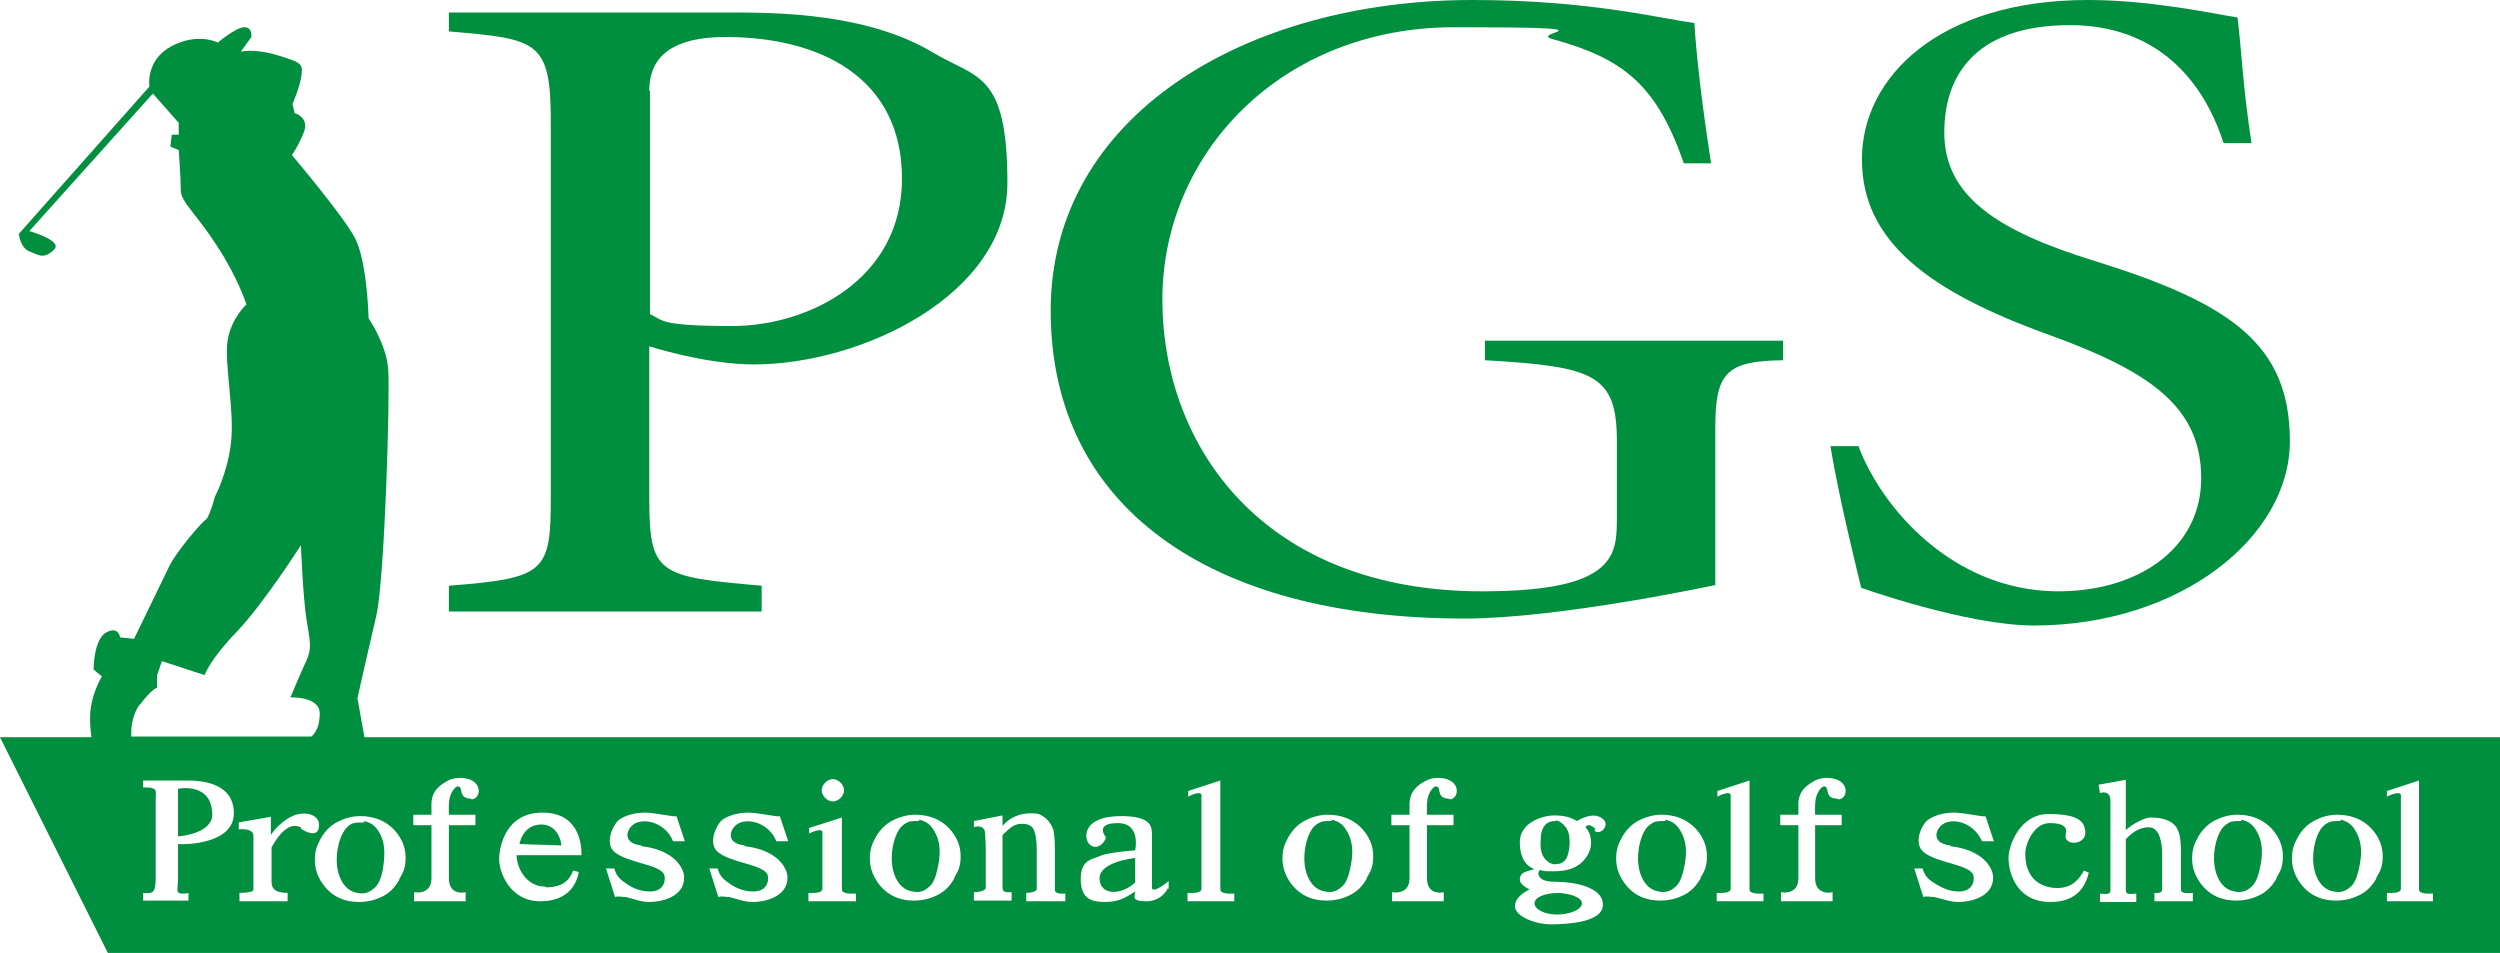 <?xml version="1.0" encoding="UTF-8"?>
<svg id="_レイヤー_2" xmlns="http://www.w3.org/2000/svg" version="1.1" viewBox="0 0 358.1 136.5">
  <!-- Generator: Adobe Illustrator 29.5.0, SVG Export Plug-In . SVG Version: 2.1.0 Build 137)  -->
  <defs>
    <style>
      .st0 {
        fill: #008e3f;
      }
    </style>
  </defs>
  <g id="_レイヤー_2-2">
    <g>
      <path class="st0" d="M109.1,83.9c-14.9-1.3-16.1-1.6-16.1-12.7v-21.6s8,2.6,15,2.6c15.4,0,36.3-10,36.3-26s-4.4-14.9-10.7-18.7c-6.7-4-15.9-5.7-27.4-5.7h-41.9v2.7c12.8,1.1,14.6,1.3,14.6,13.1v53.4c0,11-.7,11.8-14.6,12.9v3.7h44.8v-3.7h0ZM93,13c0-5.1,3.6-7.7,10.9-7.7,13.6,0,25.3,5.8,25.3,20.3s-13.5,21.1-24.3,21.1-9.9-.9-11.8-1.7V13h0Z"/>
      <path class="st0" d="M209.8,88.6c13.6,0,35.9-4.8,35.9-4.8v-22.6c0-7.8,1.6-9.5,9.7-9.6v-2.8h-42.7v2.8c15.6.9,18.9,2,18.9,11.6v10.8c0,5.4.1,10.7-19.3,10.7-31.5,0-45.8-20.9-45.8-41.8S183.5,3.9,208.3,3.9s10.4.7,14.1,1.7c10.2,2.8,14.9,6.6,18.8,17.8h3.9c-1.3-8.3-2.1-15.3-2.4-20.1C237.6,2.6,227.5,0,210.9,0,178.4,0,150.5,16.6,150.5,44.5s22.4,44.1,59.3,44.1h0Z"/>
      <path class="st0" d="M291.3,89.6c20.9,0,36.7-12.6,36.7-26.4s-8.3-19.7-27.9-25.8c-14-4.3-21.6-9.3-21.6-18.4s5.4-15.4,18-15.4,19.2,8.1,22,16.9h4c-1.3-8.6-1.4-13.2-2-18C317.2,2,308.2,0,299.1,0,277.7,0,266.7,11.1,266.7,22.8s9.4,18.9,26.9,25.2c14.6,5.3,21.7,10.4,21.7,20.5s-9.1,16.3-20.8,16.2c-14.9-.2-25-12-28.3-20.8h-4c1.1,7.1,4.4,20.3,4.4,20.3,0,0,15.1,5.4,24.8,5.4h0Z"/>
      <path class="st0" d="M222.9,117.6c-.6,0-1.1.1-1.5.5-.4.4-.7,1.1-.7,2-.1,1.2,0,2.1.5,2.8.4.5.8.8,1.4.9.6,0,1.1-.1,1.5-.5.4-.4.6-1.1.7-2,.1-1.2,0-2.2-.6-2.9-.4-.5-.8-.8-1.4-.9h0Z"/>
      <path class="st0" d="M131.7,117.6c-.5,0-1,0-1.5.1-.5.2-1,.5-1.4,1.1-.4.6-.7,1.4-.9,2.4-.3,1.6-.2,3.1.3,4.3s1.3,2,2.5,2.2c.9.2,1.6,0,2.3-.6.7-.5,1.1-1.6,1.4-3.2.4-2,.2-3.6-.6-4.9-.5-.9-1.2-1.4-2.2-1.6h0Z"/>
      <path class="st0" d="M238.6,117.6c-.5,0-1,0-1.5.1-.5.2-1,.5-1.4,1.1-.4.6-.7,1.4-.9,2.4-.3,1.6-.2,3.1.3,4.3s1.3,2,2.5,2.2c.9.2,1.6,0,2.3-.6.7-.5,1.1-1.6,1.4-3.2.4-2,.2-3.6-.6-4.9-.5-.9-1.2-1.4-2.2-1.6h0Z"/>
      <path class="st0" d="M190.8,117.6c-.5,0-1,0-1.5.1-.5.2-1,.5-1.4,1.1-.4.6-.7,1.4-.9,2.4-.3,1.6-.2,3.1.3,4.3s1.3,2,2.5,2.2c.9.2,1.6,0,2.3-.6.7-.5,1.1-1.6,1.4-3.2.4-2,.2-3.6-.6-4.9-.5-.9-1.2-1.4-2.2-1.6h0Z"/>
      <path class="st0" d="M25.5,113v6.8c.5,0,4.9-.5,4.9-3.1,0-4.3-4.1-3.9-4.9-3.7Z"/>
      <path class="st0" d="M219.8,129.4c0,.8,1.4,1.6,3.2,1.6s3.6-.7,3.6-1.6-1.8-1.4-3.3-1.5c-2.2,0-3.5.7-3.5,1.5h0Z"/>
      <path class="st0" d="M157.5,125.8c0,2.5,3.1,2.5,5.1.6v-3.5s-5.1.5-5.1,2.9Z"/>
      <path class="st0" d="M335.3,117.6c-.5,0-1,0-1.5.1-.5.2-1,.5-1.4,1.1-.4.6-.7,1.4-.9,2.4-.3,1.6-.2,3.1.3,4.3s1.3,2,2.5,2.2c.9.2,1.6,0,2.3-.6.7-.5,1.1-1.6,1.4-3.2.4-2,.2-3.6-.6-4.9-.5-.9-1.2-1.4-2.2-1.6h0Z"/>
      <path class="st0" d="M321.1,117.6c-.5,0-1,0-1.5.1-.5.2-1,.5-1.4,1.1-.4.6-.7,1.4-.9,2.4-.3,1.6-.2,3.1.3,4.3s1.3,2,2.5,2.2c.9.2,1.6,0,2.3-.6.7-.5,1.1-1.6,1.4-3.2.4-2,.2-3.6-.6-4.9-.5-.9-1.2-1.4-2.2-1.6h0Z"/>
      <path class="st0" d="M77.6,118.1c-2.3,0-3,1.9-3.2,2.8l6,.2c0-.7-.6-3-2.9-3h0Z"/>
      <path class="st0" d="M52.2,117.8c-.5,0-1,0-1.5.1s-1,.5-1.4,1.1c-.4.6-.7,1.4-.9,2.4-.3,1.6-.2,3.1.3,4.3s1.3,2,2.5,2.2c.9.2,1.6,0,2.3-.6.7-.5,1.2-1.6,1.4-3.2.3-2,.2-3.6-.6-4.9-.5-.9-1.2-1.4-2.2-1.6h0Z"/>
      <path class="st0" d="M52.2,105.6h0c0,0-1-5.6-1-5.6,0,0,1.5-6.7,2.7-11.8s2-31.8,1.7-35.4-2.8-7.2-2.8-7.2c0,0-.2-8.3-2-11.6s-9-11.8-9-11.8c0,0,.8-1,1.7-3.2s-1.3-2.8-1.3-2.8l-.3-1.3s1.2-2.8,1.3-4.3c.2-1.5-.2-1.7-3.5-2.7s-5.2-.5-5.2-.5l1.5-2.1s.2-1.4-1-1.4-3.8,2.2-3.8,2.2c0,0-2.8-1.5-6.6.5-3.8,2-3.2,5.8-3.2,5.8L2.7,33.5s.2,2,1.5,2.5,2,1.2,3.5-.2c1.5-1.3-3.5-2.7-3.5-2.7L21.9,13.4l3.7,4.2v1.7h-1l-.2,1.7,1.2.5s.3,4.2.3,5.8,2.2,3.3,5.1,7.8c3,4.5,4.3,8.5,4.3,8.5,0,0-2.2,2-2.7,5.2s1,10,.5,14.5-2.3,7.8-2.3,7.8c0,0-.8,3-1.3,3.3s-4.2,4.5-5.3,6.8-5,10.3-5,10.3l-2-.2s-.2-1.7-2-.7c-1.8,1-1.8,5.3-1.8,5.3l1.2,1s-1.8,2.8-1.7,6.3c0,.8.1,1.7.2,2.4H0l15.5,31h342.6v-31s-305.9,0-305.9,0ZM118.2,112.1c.3-.3.7-.5,1.1-.5s.8.2,1.1.5.5.7.5,1.1-.2.8-.5,1.1c-.3.3-.7.5-1.1.5s-.8-.2-1.1-.5c-.3-.3-.5-.7-.5-1.1s.2-.8.5-1.1h0ZM20,101c1.7-2.3,2.5-2.5,2.5-2.5v-1.8l.7-2,6.1,2s.8-2.3,4.7-6.3c3.8-4,9.1-12.3,9.1-12.3,0,0,.3,7.5.8,10.6s.8,4.2,0,5.9-2.3,5.3-2.3,5.3c0,0,4.2-.2,4.2,2.3s-1.2,3.3-1.2,3.3h0c0,0-25.8,0-25.8,0,0-.7-.1-2.7,1.2-4.6h0ZM25.5,120.8v5c0,1.1-.2,1.7,0,2,.4.4,1.5.1,1.5.1v1.1h-6.5v-1.1s1.2.2,1.5-.3c.2-.3.3-.9.3-1.8v-11c0-1.1.1-1.5-.1-1.7-.4-.4-1.7-.3-1.7-.3v-1h6.3c1.8,0,6.7.2,6.7,4.7s-7.3,4.5-8,4.4h0ZM43.2,118.6c-2-1.3-3.9,2-4.3,2.8v4.8c0,.6,0,1.7,2.3,1.7v1.2h-6.9v-1.2c.7,0,1.9-.1,2-.4,0-.1,0-7.5,0-7.8,0-.8-1-1-2.1-.9v-1l4.6-.8v2.6c.5-.8,1.8-2.2,3.3-2.8,1.6-.6,3.6-.2,3.6,1.4s-1.4,1.3-2.6.5h0ZM57.2,126c-.6,1.1-1.4,1.9-2.4,2.4-1,.5-2.1.8-3.4.8-2,0-3.6-.7-4.8-2.1-1-1.2-1.5-2.5-1.5-3.9s.3-2.1.9-3.2c.6-1,1.4-1.8,2.4-2.3s2-.8,3.2-.8c2,0,3.7.7,4.9,2,1,1.1,1.6,2.4,1.6,3.9s-.3,2.1-.9,3.1ZM67.5,114.4c-1.8,0-1.2-1.4-1.7-1.7s-1.1.7-1.3,1.3c-.3.7-.2,2.7-.2,2.7h3.8v1.5h-3.8v7.6c0,2.6,2.4,2,2.4,2v1.3h-7.4v-1.3s2.5.5,2.5-2v-7.6h-2.6v-1.5h2.6s0,0,0-1.5c0-2.1,1.5-2.9,2.4-3.4.9-.5,2.5-.5,3.4,0,1.5.8,1.1,2.7-.1,2.7h0ZM78.2,127.1c2.8,0,3.5-1.4,3.9-2.4l.8.2c-.2,1.2-1.1,4.2-5.5,4.2s-5.9-4.2-5.9-6,.9-6.7,6.2-6.7,5.6,4.6,5.6,6.1h-9.3c0,1.7,1.3,4.5,4.1,4.5h0ZM91.8,121.2c4.7.5,6.2,3.1,6.2,4.5,0,2.9-3.5,3.5-4.9,3.5s-2.1-.4-3.4-.7c-.4,0-1.4-.2-1.6,0l-1.3-4.1h1.2c.3,1.2,1,1.7,1.9,2.3s2,1,3.2,1c2.2,0,2.3-1.9,2-2.5-.8-1.4-5.1-1.6-7-3.1-1.6-1.2-.3-4,.6-4.7.9-.6,2.2-1,3.7-1s4.3.7,4.5.5l1.2,3.6h-1.7c-.8-2.1-3.2-3.3-5.1-2.7-1.5.5-2.5,3,.6,3.3h0ZM106.6,121.2c4.7.5,6.2,3.1,6.2,4.5,0,2.9-3.5,3.5-4.9,3.5s-2.1-.4-3.4-.7c-.4,0-1.4-.2-1.6,0l-1.3-4.1h1.2c.3,1.2,1,1.7,1.9,2.3s2,1,3.2,1c2.2,0,2.3-1.9,2-2.5-.8-1.4-5.1-1.6-7-3.1-1.6-1.2-.3-4,.6-4.7.9-.6,2.2-1,3.7-1s4.3.7,4.5.5l1.2,3.6h-1.7c-.8-2.1-3.2-3.3-5.1-2.7-1.5.5-2.5,3,.6,3.3h0ZM122.5,129.1h-6.7v-1.2c.7,0,2,.1,2-.6,0,0,0-7.6,0-7.9.2-1.1-1.9,0-1.9,0v-.8l4.7-1.5v10.3c0,.7,1.4.6,2,.6v1.2h0ZM136.7,125.8c-.6,1.1-1.4,1.9-2.4,2.4-1,.5-2.1.8-3.4.8-2,0-3.6-.7-4.8-2.1-1-1.2-1.5-2.5-1.5-3.9s.3-2.1.9-3.2c.6-1,1.4-1.8,2.4-2.3s2.1-.8,3.2-.8c2,0,3.7.7,4.9,2,1,1.1,1.6,2.4,1.6,3.9s-.3,2.1-.9,3.1ZM152.6,129.1h-5.6v-1.2s1.5,0,1.5-.6v-5.8c0-1.1-.2-2.3-.5-2.8s-.9-.7-1.6-.7c-1.2,0-1.7.6-2.8,1.6v7.5c0,.8.6.7,1.3.7v1.2h-5.4v-1.2s1.7,0,1.7-.7v-5.2c0-1.4-.1-2.2-.1-2.5,0-1.2-1.2-1.1-1.6-.9v-.9c0,0,4.1-.8,4.1-.8v1.5c1.1-1.3,2.6-1.8,4-1.8s1.4.2,1.9.5.9.8,1.3,1.6c.2.5.3,1.8.3,2.8v6c0,.7.9.6,1.5.6v1.2h0ZM167.3,127.2s-.8,1.9-3.1,1.9-1.6-.8-1.6-1.4c-1.4.9-2.4,1.5-4.3,1.5s-3.5-.4-3.5-3.3,1.8-2.8,2.8-3.3,5-.8,5-.8c0,0,.9-3.9-2.5-3.9s-1.7,2-1.7,2c0,.4-.6,1.4-1.5,1.4s-1.3-.9-1.3-1.6.4-2.8,5-2.8,4.4,1.7,4.4,2.9v7.3c0,1.1,2.4-.9,2.4-.9v1.2h0ZM176.8,129.1h-6.7v-1.2c.6,0,2,.1,2-.6,0,0,0-12.8,0-13.2.2-1.1-1.9,0-1.9,0v-.8l4.6-1.5v15.6c0,.7,1.4.6,2,.6v1.2h0ZM195.8,125.8c-.6,1.1-1.4,1.9-2.4,2.4-1,.5-2.1.8-3.4.8-2,0-3.6-.7-4.8-2.1-1-1.2-1.5-2.5-1.5-3.9s.3-2.1.9-3.2c.6-1,1.4-1.8,2.4-2.3s2.1-.8,3.2-.8c2,0,3.7.7,4.9,2,1,1.1,1.6,2.4,1.6,3.9s-.3,2.1-.9,3.1ZM207.6,114.4c-1.8,0-1.2-1.4-1.7-1.7s-1.1.7-1.3,1.3c-.3.7-.2,2.7-.2,2.7h3.8v1.5h-3.8v7.6c0,2.6,2.4,2,2.4,2v1.3h-7.4v-1.3s2.5.5,2.5-2v-7.6h-2.6v-1.5h2.6s0,0,0-1.5c0-2.1,1.5-2.9,2.4-3.4.9-.5,2.5-.5,3.4,0,1.5.8,1.1,2.7-.1,2.7h0ZM228.5,118.7c-1.1-1-1.4-.2-1.4-.2.6.6.8,1.4.8,2.3s-.5,2-1.4,2.8-2.2,1.2-3.9,1.2-1.3,0-2-.2c-.4.3-.6,1.7,2.1,1.7s6.9.7,6.9,3.3-5.4,2.8-7.5,2.8-5.1-1.1-5.1-2.6,2.1-2.4,2.1-2.4c0,0-1.4-.6-1.4-1.4,0-1.2,1.2-1.2,2.1-1.5-.8-.3-2.1-1.1-2.1-3.9s3.3-3.8,4.9-3.8,2.4.3,3.3.8c0,0,2.4-1.6,3.8-.2.9.9-.5,2.3-1.3,1.6h0ZM243.6,125.8c-.6,1.1-1.4,1.9-2.4,2.4-1,.5-2.1.8-3.4.8-2,0-3.6-.7-4.8-2.1-1-1.2-1.5-2.5-1.5-3.9s.3-2.1.9-3.2c.6-1,1.4-1.8,2.4-2.3s2.1-.8,3.2-.8c2,0,3.7.7,4.9,2,1,1.1,1.6,2.4,1.6,3.9s-.3,2.1-.9,3.1ZM252.6,129.1h-6.7v-1.2c.6,0,2,.1,2-.6,0,0,0-12.8,0-13.2.2-1.1-1.9,0-1.9,0v-.8l4.6-1.5v15.6c0,.7,1.4.6,2,.6v1.2h0ZM263.2,114.4c-1.8,0-1.2-1.4-1.7-1.7s-1.1.7-1.3,1.3c-.3.7-.2,2.7-.2,2.7h3.8v1.5h-3.8v7.6c0,2.6,2.5,2,2.5,2v1.3h-7.4v-1.3s2.5.5,2.5-2v-7.6h-2.6v-1.5h2.6s0,0,0-1.5c0-2.1,1.5-2.9,2.4-3.4.9-.5,2.5-.5,3.4,0,1.5.8,1.1,2.7-.1,2.7h0ZM279.3,121.2c4.7.5,6.2,3.1,6.2,4.5,0,2.9-3.5,3.5-4.9,3.5s-2.1-.4-3.5-.7c-.4,0-1.4-.2-1.6,0l-1.3-4.1h1.2c.3,1.2,1,1.7,2,2.3,1,.6,2,1,3.2,1,2.2,0,2.3-1.9,2-2.5-.8-1.4-5.1-1.6-7-3.1-1.6-1.2-.4-4,.6-4.7.9-.6,2.2-1,3.7-1s4.3.7,4.5.5l1.2,3.6h-1.7c-.9-2.1-3.2-3.3-5.1-2.7-1.5.5-2.5,3,.6,3.3h0ZM293.7,129.2c-5,0-6-4.4-6-6.3s1.7-6.3,5.7-6.3,5.3.9,5.3,2.7-3.2,1.9-2.8.2c.2-.8,0-1.6-2.3-1.6s-3.5,3-3.5,4.4c0,3.7,2.4,4.9,4.6,4.9s3.2-1.4,3.8-2.5l.7.3c-.4,1.6-1.4,4.2-5.5,4.2h0ZM314.1,129.1h-5.5v-1.2s1.1.2,1.1-.5v-5.2c0-1.3-.3-3.7-1.9-3.7s-2.6,1-3.3,1.7v7.3c0,.8.8.5,1.5.5v1.2h-5.2v-1.2c.6,0,1.5.3,1.5-.5v-12.8c0-1.3-1-1.3-1.5-1.1l-.2-1.2,3.9-.7v7.2c1.1-1,2.8-1.8,3.5-1.8,3.3,0,3.9,1.5,4.1,2.2.2.5.3,1.5.3,2.9v5.2c0,.7,1.1.5,1.7.5v1.2h0ZM326.1,125.8c-.6,1.1-1.4,1.9-2.4,2.4-1,.5-2.1.8-3.4.8-2,0-3.6-.7-4.8-2.1-1-1.2-1.5-2.5-1.5-3.9s.3-2.1.9-3.2c.6-1,1.4-1.8,2.4-2.3s2-.8,3.2-.8c2,0,3.7.7,4.9,2,1,1.1,1.6,2.4,1.6,3.9s-.3,2.1-.9,3.1h0ZM340.4,125.8c-.6,1.1-1.4,1.9-2.4,2.4-1,.5-2.1.8-3.4.8-2,0-3.6-.7-4.8-2.1-1-1.2-1.5-2.5-1.5-3.9s.3-2.1.9-3.2c.6-1,1.4-1.8,2.4-2.3s2-.8,3.2-.8c2,0,3.7.7,4.9,2,1,1.1,1.6,2.4,1.6,3.9s-.3,2.1-.9,3.1h0ZM348.6,129.1h-6.7v-1.2c.6,0,2,.1,2-.6,0,0,0-12.8,0-13.2.2-1.1-2,0-2,0v-.8l4.6-1.5v15.6c0,.7,1.4.6,2,.6v1.2h0Z"/>
    </g>
  </g>
</svg>